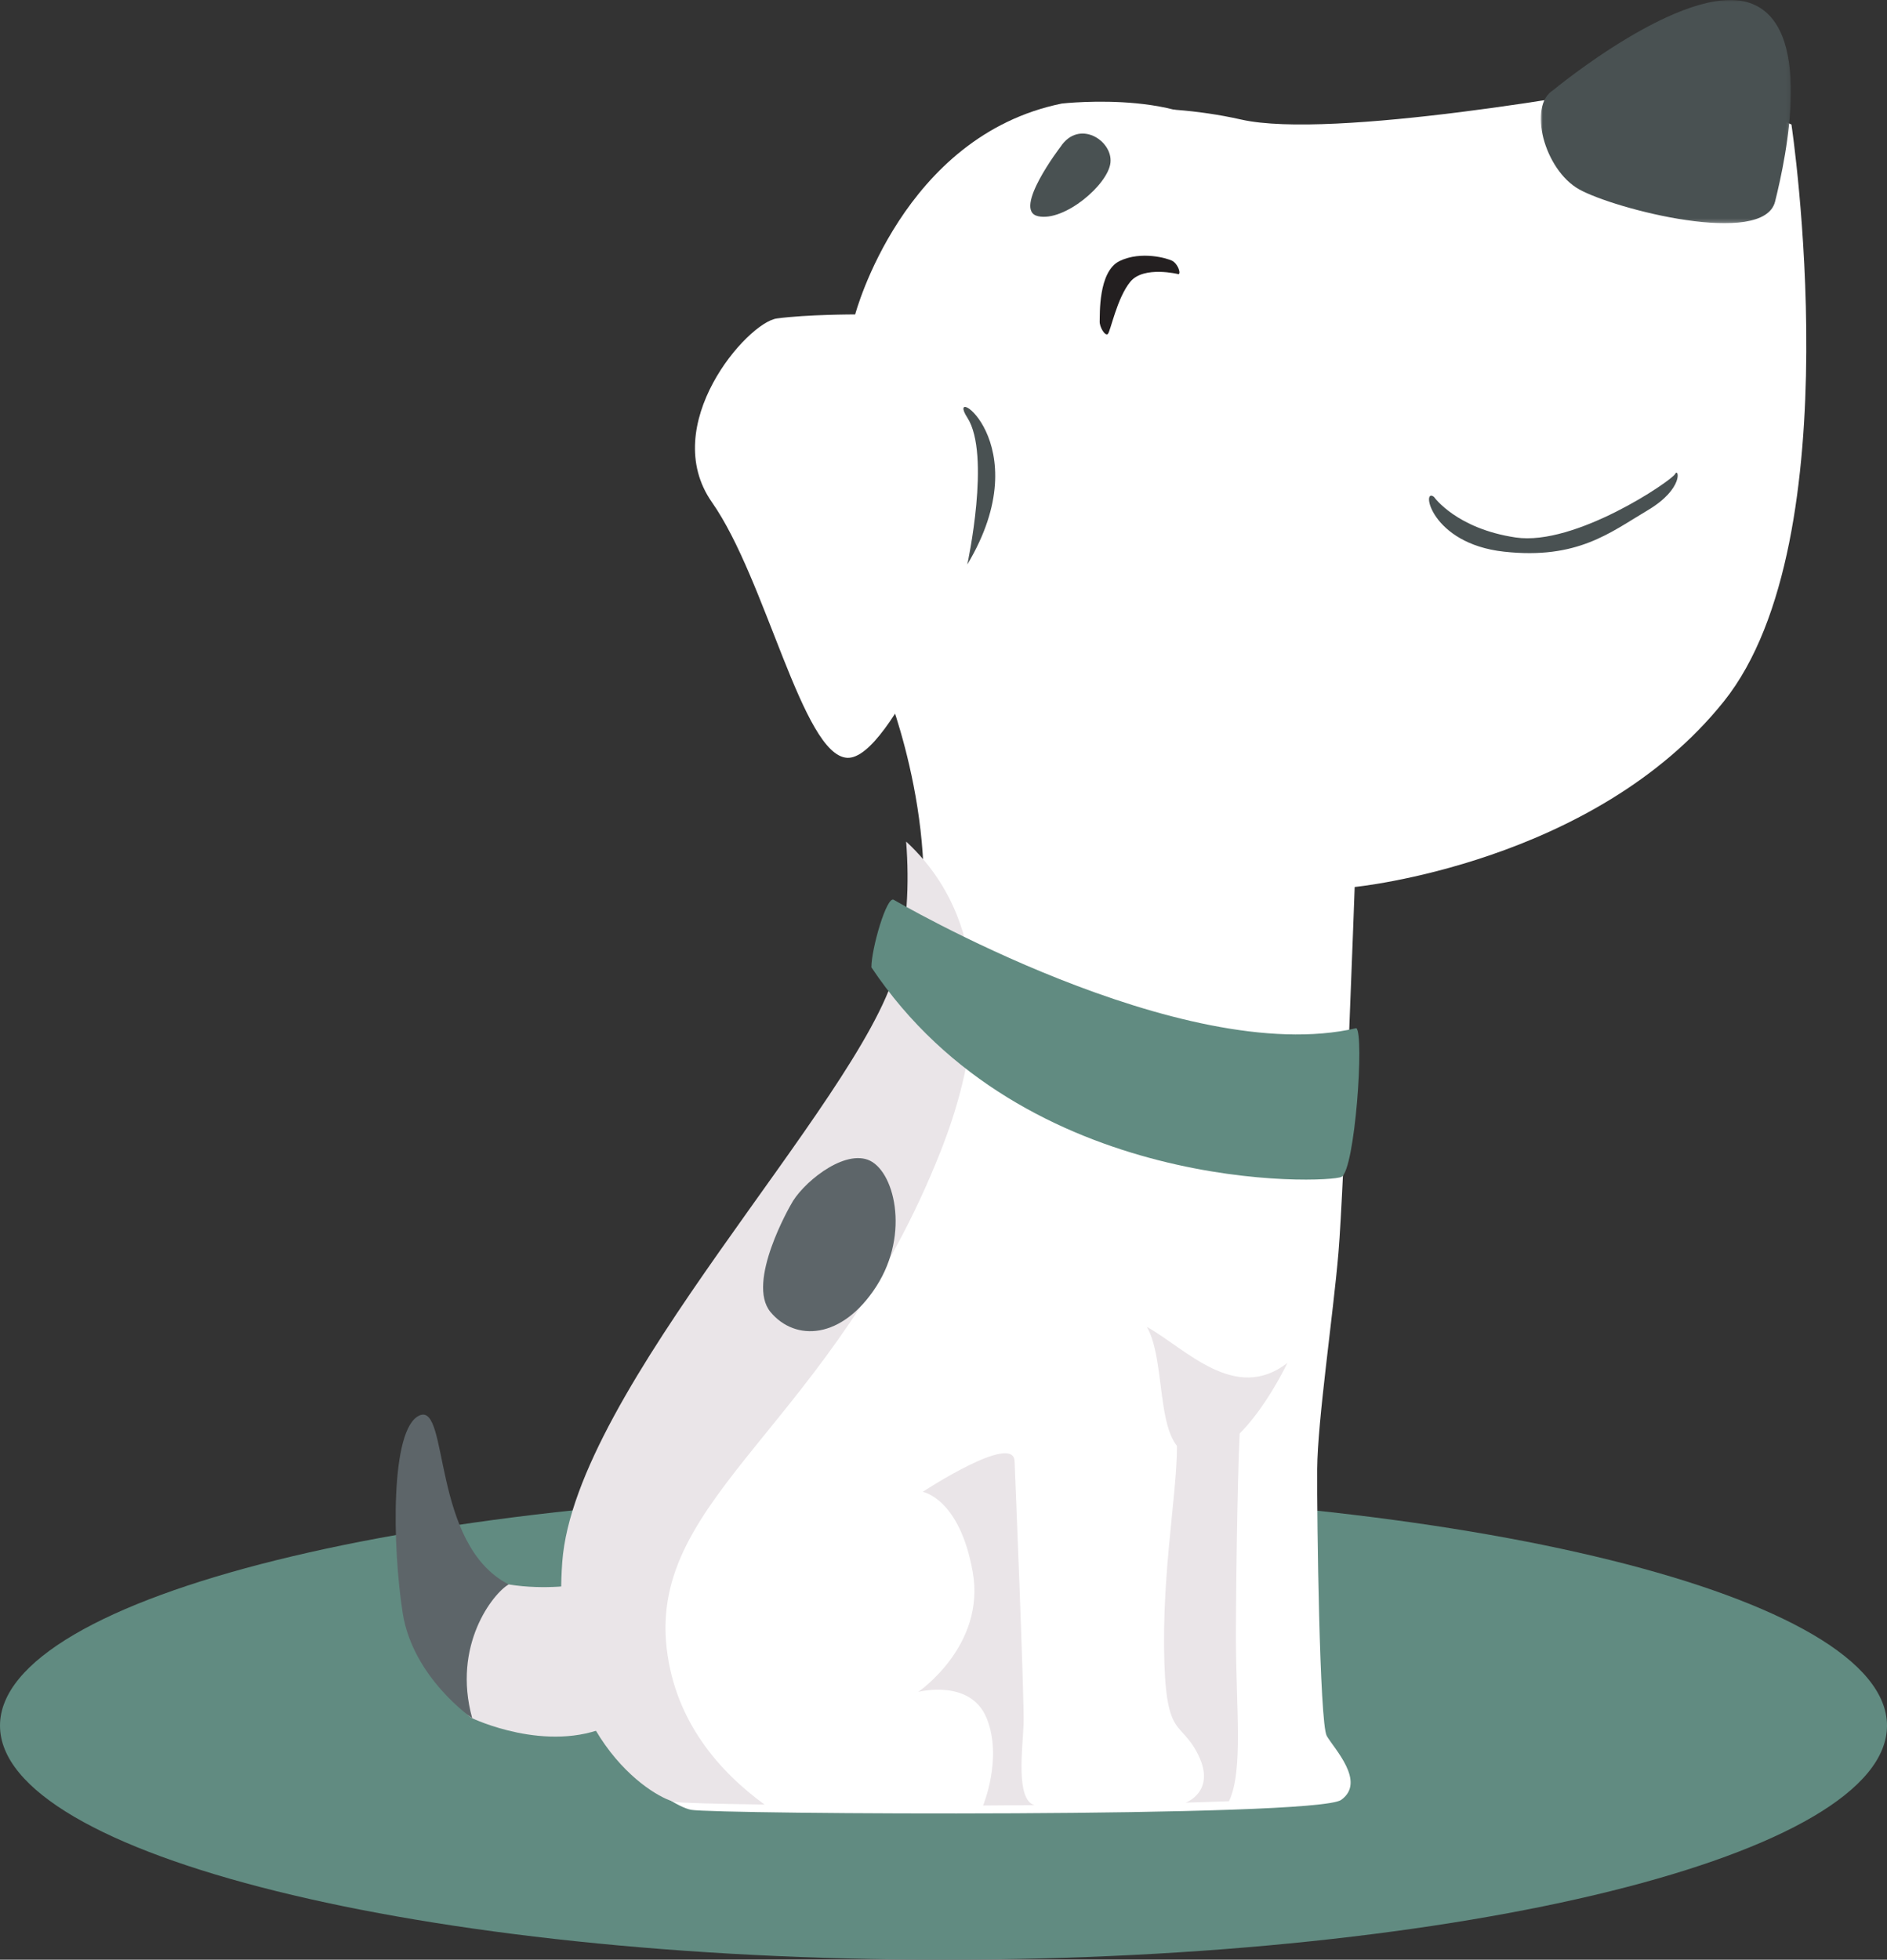 <svg width="497" height="516" viewBox="0 0 497 516" xmlns="http://www.w3.org/2000/svg" xmlns:xlink="http://www.w3.org/1999/xlink">
    <rect x="0" y="0" width="497" height="516" fill="#333333" stroke="none"/>
    <defs>
        <path id="ajvbdzon2a" d="M0 0h65.876v58.772H0z"/>
    </defs>
    <g fill="none" fill-rule="evenodd">
        <path d="M497 454.38C497 488.41 385.744 516 248.501 516 111.256 516 0 488.411 0 454.38c0-34.033 111.256-61.622 248.501-61.622C385.744 392.758 497 420.347 497 454.38" fill="#618B81"/>
        <path d="M282.442 29.674s20.752-3.549 44.47 1.807c23.717 5.355 95.348-7.458 106.021-9.593 10.673-2.138 38.899 10.892 38.899 10.892s16.366 109.176-17.788 151.888c-34.157 42.715-97.248 48.884-97.248 48.884s-2.847 79.595-4.269 96.273c-1.421 16.675-5.514 44.203-5.602 57.016-.09 12.813.622 66.916 2.518 70.238 1.898 3.322 10.437 12.103 3.797 16.847-6.641 4.747-165.318 3.796-171.25 2.61-5.928-1.184-32.97-17.558-29.65-63.118 3.324-45.56 77.765-120.662 87.743-155.544 9.98-34.882-6.389-75.815-6.389-75.815l48.748-152.385z" fill="#FFF"/>
        <path d="M238.66 221.592c.845 10.974.4 22.893-2.835 34.196-9.977 34.882-84.419 109.987-87.739 155.547-3.32 45.56 23.72 61.934 29.65 63.118 1.329.268 10.375.52 23.629.701-11.698-8.515-23.492-21.671-25.763-41.04-4.759-40.547 43.641-58.85 72.102-130.867 17.947-45.403 3.836-69.807-9.043-81.655" fill="#EAE5E8"/>
        <path d="M152.658 417.195s-8.892 1.6-18.678 0c-9.783-1.603-14.941 16.73-14.054 25.273.89 8.54 4.45 9.962 4.45 9.962s19.743 9.434 36.112 1.96c16.366-7.474-7.83-37.195-7.83-37.195" fill="#EAE5E8"/>
        <path d="M377.69 130.845s5.87 8.362 21.525 10.678c15.653 2.313 41.093-14.951 41.983-16.73.888-1.779 2.488 3.826-7.295 9.61-9.783 5.785-18.41 12.993-37.8 10.855-19.39-2.135-21.881-17.173-18.413-14.413" fill="#495152"/>
        <g transform="translate(405.807)">
            <mask id="xe6hjf92nb" fill="#fff">
                <use xlink:href="#ajvbdzon2a"/>
            </mask>
            <path d="M3.317 23.705S37.879-4.947 54.957.748c17.078 5.696 9.783 40.221 6.759 52.324-3.022 12.1-42.337 1.957-51.586-3.204C.878 44.708-3.494 27.8 3.317 23.705" fill="#495152" mask="url(#xe6hjf92nb)"/>
        </g>
        <path d="M279.672 27.265s37.356-4.27 45.896 12.457c8.539 16.73 13.52 70.12 0 89.34-13.52 19.222-70.799 19.578-70.799 19.578s-19.924 51.612-31.663 50.899c-11.742-.713-21.35-46.982-35.581-67.272-14.23-20.287 9.251-47.339 17.078-48.408 7.827-1.069 20.637-1.069 20.637-1.069s12.451-46.982 54.432-55.525" fill="#FFF"/>
        <path d="M310.448 72.203s-9.161-2.314-12.72 1.957c-3.556 4.27-5.246 13.169-5.958 13.794-.713.622-2.225-1.872-2.134-3.382.087-1.513-.447-13.082 5.246-15.84 5.693-2.76 12.72-.712 13.963 0 1.247.713 2.225 3.027 1.603 3.47" fill="#231F20"/>
        <path d="M279.319 38.656s-12.81 16.73-5.932 18.27c6.88 1.545 18.5-8.305 19.092-14.118.595-5.813-8.281-11.517-13.16-4.152M254.77 148.64s6.284-28.95 0-38.677c-6.288-9.73 19.33 6.405 0 38.677" fill="#495152"/>
        <path d="M235.379 236.912s75.957 44.491 121.855 33.813c2.134 1.656-.356 37.374-3.915 39.155-3.559 1.779-83.608 4.983-123.81-55.172 0-4.982 4.04-18.837 5.87-17.796" fill="#618B81"/>
        <path d="M208.28 317.236s-11.86 20.405-5.337 28.236c6.523 7.83 18.856 7.238 27.87-6.762 9.01-14 4.623-30.847-2.253-33.338-6.879-2.492-17.541 6.484-20.28 11.864M124.375 452.433s-15.653-10.678-18.322-27.764c-2.67-17.086-3.383-48.586 4.447-51.968 7.826-3.379 3.024 33.991 23.48 44.494-4.09 2.313-14.944 16.017-9.605 35.238" fill="#5D6569"/>
        <path d="M339.065 358.88s-11.363 24.203-23.458 24.442c-12.098.236-7.827-23.73-13.52-33.934 10.2 5.696 23.198 20.17 36.978 9.492" fill="#EAE5E8"/>
        <path d="M320.576 378.813s6.263-5.742 6.178-4.983c-.666 6.046-1.233 40.525-1.233 57.187 0 18.746 1.989 35.273-1.827 43.265l-11.408.376s8.065-2.914 3.32-12.556c-4.744-9.644-8.774-3.56-9.013-28.476-.238-24.914 4.586-46.508 3.123-57.9-1.462-11.39 10.86 3.087 10.86 3.087M267.22 384.744s2.609 63.12 2.373 69.29c-.238 6.17-2.134 19.843 2.847 21.268l-13.52.104s5.219-12.473.948-22.976c-4.268-10.497-18.026-6.94-18.026-6.94s17.807-12.1 14.357-31.56c-3.446-19.456-13.171-21.117-13.171-21.117s23.883-15.688 24.193-8.069" fill="#EAE5E8"/>
    </g>
</svg>

